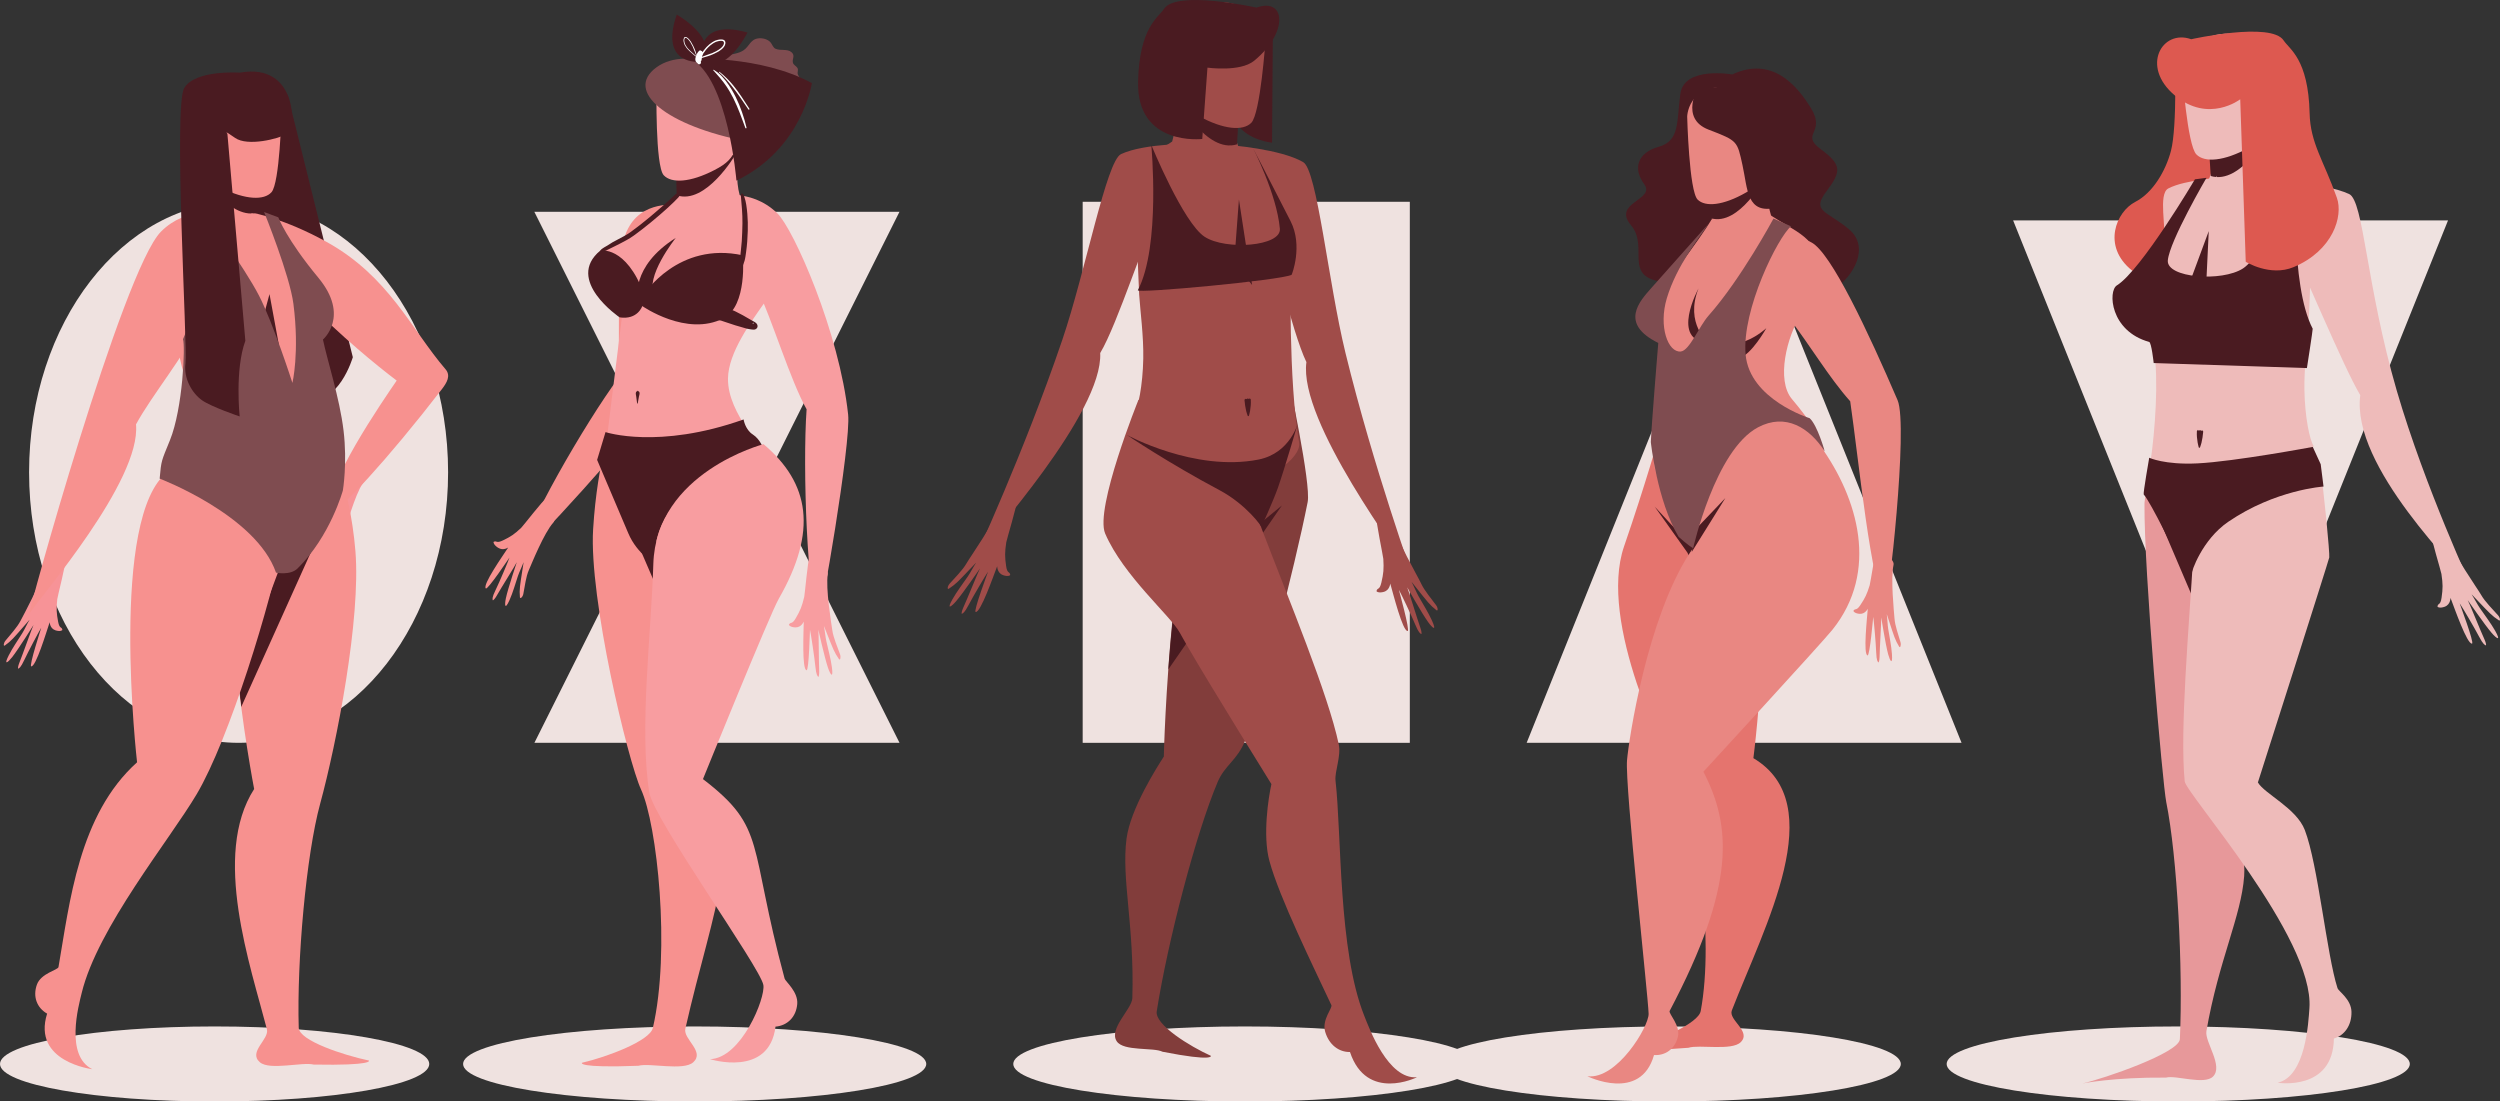 <?xml version="1.0" encoding="UTF-8"?> <svg xmlns="http://www.w3.org/2000/svg" width="4882" height="2151" viewBox="0 0 4882 2151" fill="none"><rect x="0" y="0" width="4882" height="2151" fill="#333333" stroke="none"/><g clip-path="url(#clip0_52_1513)"><path fill-rule="evenodd" clip-rule="evenodd" d="M465.922 394.046C691.874 394.046 875.042 630.561 875.042 922.317C875.042 1214.08 691.874 1450.59 465.922 1450.59C239.967 1450.59 56.798 1214.08 56.798 922.317C56.798 630.561 239.967 394.046 465.922 394.046Z" fill="#EFE2E0"></path><path fill-rule="evenodd" clip-rule="evenodd" d="M1400.04 737.908L1756.59 1450.59H1043.57L1400.04 737.908Z" fill="#EFE2E0"></path><path fill-rule="evenodd" clip-rule="evenodd" d="M1400.01 1126.29L1043.46 413.621H1756.48L1400.01 1126.29Z" fill="#EFE2E0"></path><path fill-rule="evenodd" clip-rule="evenodd" d="M3405.83 394.053L3830.53 1450.59H2981.24L3405.83 394.053Z" fill="#EFE2E0"></path><path fill-rule="evenodd" clip-rule="evenodd" d="M4355.92 1486.96L3931.23 430.42H4780.51L4355.92 1486.96Z" fill="#EFE2E0"></path><path fill-rule="evenodd" clip-rule="evenodd" d="M2114.26 394.045H2753.09V1450.59H2114.26V394.045Z" fill="#EFE2E0"></path><path fill-rule="evenodd" clip-rule="evenodd" d="M419.139 2004.44C650.623 2004.44 838.273 2037.25 838.273 2077.73C838.273 2118.19 650.623 2151 419.139 2151C187.654 2151 0.002 2118.19 0.002 2077.73C0.002 2037.25 187.654 2004.44 419.139 2004.44Z" fill="#EFE2E0"></path><path fill-rule="evenodd" clip-rule="evenodd" d="M1356.54 2004.44C1606.29 2004.44 1808.76 2037.25 1808.76 2077.73C1808.76 2118.19 1606.29 2151 1356.54 2151C1106.78 2151 904.312 2118.19 904.312 2077.73C904.312 2037.25 1106.78 2004.44 1356.54 2004.44Z" fill="#EFE2E0"></path><path fill-rule="evenodd" clip-rule="evenodd" d="M2430.92 2004.44C2680.68 2004.44 2883.14 2037.25 2883.14 2077.73C2883.14 2118.19 2680.68 2151 2430.92 2151C2181.16 2151 1978.7 2118.19 1978.7 2077.73C1978.7 2037.25 2181.16 2004.44 2430.92 2004.44Z" fill="#EFE2E0"></path><path fill-rule="evenodd" clip-rule="evenodd" d="M3259.67 2004.44C3509.43 2004.44 3711.89 2037.25 3711.89 2077.73C3711.89 2118.19 3509.43 2151 3259.67 2151C3009.91 2151 2807.45 2118.19 2807.45 2077.73C2807.45 2037.25 3009.91 2004.44 3259.67 2004.44Z" fill="#EFE2E0"></path><path fill-rule="evenodd" clip-rule="evenodd" d="M4253.63 2004.44C4503.39 2004.44 4705.85 2037.25 4705.85 2077.73C4705.85 2118.19 4503.39 2151 4253.63 2151C4003.87 2151 3801.41 2118.19 3801.41 2077.73C3801.41 2037.25 4003.87 2004.44 4253.63 2004.44Z" fill="#EFE2E0"></path><path fill-rule="evenodd" clip-rule="evenodd" d="M561.841 185.502L689.001 697.549C689.001 697.549 661.02 793.788 598.109 779.49C535.234 765.191 397.071 402.562 561.841 185.502Z" fill="#4A1B21"></path><path fill-rule="evenodd" clip-rule="evenodd" d="M690.028 900.212C686.747 900.489 652.498 959.856 649.366 963.763C637.514 978.636 631.706 983.963 617.549 993.858C605.079 1002.58 606.395 995.534 600.504 999.412C599.278 1000.24 601.213 1005.65 609.387 1009.63C620.344 1014.93 628.867 1005.54 628.506 1006.27C619.645 1024.54 586.611 1087.3 593.92 1092.97C597.765 1095.96 632.941 1024.55 632.725 1025.48C631.054 1033.12 618.021 1077.4 612.294 1093.56C606.773 1109.23 608.333 1111.78 608.824 1113.66C609.296 1115.53 613.074 1109.85 615.167 1104.76C621.874 1088.4 645.294 1038.4 647.218 1032.23C647.598 1030.96 635.309 1085.7 633.127 1106.14C631.678 1119.87 633.4 1130.43 640.381 1108.22C645.336 1092.4 648.125 1075.43 651.817 1058.62C653.455 1051.11 658.105 1038.09 659.756 1030.58C660.478 1027.3 657.605 1065.22 657.453 1078.58C657.361 1086.16 657.855 1092.45 659.216 1099.77C659.918 1103.62 664.359 1098.75 664.99 1092.38C666.544 1077.22 666.711 1058.23 671.208 1043.76C675.599 1029.58 692.92 966.76 708.729 943.242C716.059 932.353 690.028 900.212 690.028 900.212Z" fill="#F79397"></path><path fill-rule="evenodd" clip-rule="evenodd" d="M127.223 1096.33C129.375 1098.82 112.295 1165.19 111.803 1170.17C109.866 1189.08 110.29 1196.95 113.474 1213.92C116.286 1228.88 120.269 1222.92 121.769 1229.81C122.074 1231.26 116.897 1233.77 108.269 1230.9C96.738 1227.02 97.207 1214.36 96.958 1215.13C90.503 1234.39 70.183 1302.33 61.004 1301.27C56.151 1300.72 80.996 1225.1 80.496 1225.91C76.346 1232.53 54.674 1273.29 47.449 1288.84C40.434 1303.9 37.525 1304.64 35.868 1305.63C34.221 1306.63 35.493 1299.94 37.561 1294.84C44.223 1278.45 62.475 1226.35 65.423 1220.6C66.034 1219.43 36.512 1267.14 23.756 1283.27C15.187 1294.09 6.568 1300.44 17.122 1279.68C24.653 1264.91 34.535 1250.84 43.66 1236.25C47.748 1229.73 53.542 1217.18 57.609 1210.65C59.399 1207.81 34.902 1236.92 25.672 1246.56C20.42 1252.05 15.678 1256.19 9.58 1260.48C6.379 1262.74 6.615 1256.15 10.62 1251.16C20.12 1239.24 33.3 1225.55 40.203 1212.07C46.991 1198.86 78.575 1141.86 83.747 1114C86.125 1101.1 127.223 1096.33 127.223 1096.33Z" fill="#F79397"></path><path fill-rule="evenodd" clip-rule="evenodd" d="M493.858 415.688C493.858 415.688 554.562 426.428 637.554 472.271C759.791 539.792 803.146 643.29 870.103 721.146C880.634 733.398 872.917 747.008 863.039 759.814C756.884 897.371 657.138 1005.65 650.026 994.838C626.32 958.258 750.424 778.517 774.636 743.186C692.956 681.475 494.02 512.04 493.858 415.688Z" fill="#F7918F"></path><path fill-rule="evenodd" clip-rule="evenodd" d="M636.028 840.22C636.028 840.22 682.968 940.756 694.052 1075.98C704.892 1208.11 657.696 1450.41 625.16 1569.71C597.859 1669.8 579.499 1876.25 583.362 2007.08C584.098 2032.19 671.165 2060.62 720.393 2071.03C720.393 2071.03 730.981 2081.05 612.488 2078.9C590.566 2073.34 526.692 2090.84 507.491 2074.35C483.998 2054.18 526.303 2029.57 521.209 2009.87C489.337 1886.4 413.351 1669.7 496.301 1540.78C496.301 1540.78 400.962 1048.79 490.688 936.409C530.953 885.964 636.028 840.22 636.028 840.22Z" fill="#F7918F"></path><mask id="mask0_52_1513" style="mask-type:luminance" maskUnits="userSpaceOnUse" x="452" y="840" width="269" height="1242"><path d="M636.028 840.22C636.028 840.22 682.968 940.756 694.052 1075.98C704.892 1208.11 657.696 1450.41 625.16 1569.71C597.859 1669.8 579.499 1876.25 583.362 2007.08C584.098 2032.19 671.165 2060.62 720.393 2071.03C720.393 2071.03 730.981 2081.05 612.488 2078.9C590.566 2073.34 526.692 2090.84 507.491 2074.35C483.998 2054.18 526.303 2029.57 521.209 2009.87C489.337 1886.4 413.351 1669.7 496.301 1540.78C496.301 1540.78 400.962 1048.79 490.688 936.409C530.953 885.964 636.028 840.22 636.028 840.22Z" fill="white"></path></mask><g mask="url(#mask0_52_1513)"><path fill-rule="evenodd" clip-rule="evenodd" d="M464.42 1328.22L571.676 1040.29L641.852 1001.27L470.974 1380.73L464.42 1328.22Z" fill="#4A1B21"></path></g><path fill-rule="evenodd" clip-rule="evenodd" d="M430.72 418.352C430.72 418.352 365.75 400.935 314.473 452.205C239.69 526.985 51.191 1207.97 57.45 1198.3C78.367 1165.51 275.749 938.93 265.603 828.735C295.716 772.671 363.19 691.483 391.777 627.968C432.75 536.965 416.544 450.315 430.72 418.352Z" fill="#F7918F"></path><path fill-rule="evenodd" clip-rule="evenodd" d="M381.798 306.103C381.798 306.103 404.724 405.545 373.026 442.502C346.888 472.995 511.611 490.476 524.375 461.425C524.375 461.425 499.081 431.45 493.285 416.782C485.975 398.236 480.501 350.078 480.501 350.078C480.501 350.078 475.719 307.744 381.798 306.103Z" fill="#F7918F"></path><path fill-rule="evenodd" clip-rule="evenodd" d="M392.019 338.372C392.019 338.372 450.54 434.27 506.142 414.19L506.614 350.952L392.019 338.372Z" fill="#4A1B21"></path><path fill-rule="evenodd" clip-rule="evenodd" d="M614.592 635.541C615.086 647.395 691.896 832.471 647.076 918.261C647.362 924.37 541.224 1008.09 356.592 911.456C305.318 853.787 384.274 787.722 365.037 743.598C348.048 720.542 325.627 532.725 311.966 514.008C284.021 475.702 343.399 448.093 385.529 416.506C385.529 416.506 435.967 474.956 486.733 450.87C499.905 444.619 485.684 411.917 493.285 416.804C502.52 422.728 576.035 496.585 598.187 522.908C646.626 580.407 614.259 627.195 614.592 635.541Z" fill="#F7918F"></path><path fill-rule="evenodd" clip-rule="evenodd" d="M472.984 783.041C472.984 783.041 578.874 915.206 553.805 1048.57C529.31 1178.85 447.204 1444.1 384.282 1550.56C331.49 1639.88 190.417 1811.84 159.549 1939.04C153.614 1963.46 126.59 2061.57 180.299 2087.94C180.299 2087.94 62.392 2073.68 92.005 1979.43C72.343 1968.27 63.557 1946.54 72.085 1922.71C80.032 1900.5 113.205 1894.28 114.218 1888.48C136.05 1762.85 153.561 1591.04 267.662 1488.62C267.662 1488.62 212.144 1005.48 328.4 920.789C391.135 838.743 472.984 783.041 472.984 783.041Z" fill="#F7918F"></path><path fill-rule="evenodd" clip-rule="evenodd" d="M509.981 634.724L526.276 574.306L544.861 674.849L509.981 634.724Z" fill="#4A1B21"></path><path fill-rule="evenodd" clip-rule="evenodd" d="M359.652 418.416C359.652 418.416 396.285 579.121 357.292 662.39C362.053 674.451 357.2 797.283 331.851 859.697C314.973 901.363 315.029 898.117 311.78 934.64C311.78 934.64 500.132 1006.15 539.037 1118.28C539.037 1118.28 566.699 1124.21 581.067 1110.08C645.113 1047.07 669.561 957.725 669.561 957.725C669.561 957.725 678.563 904.588 670.865 840.625C663.24 777.16 638.895 703.026 630.665 663.064C630.665 663.064 684.054 617.577 621.693 542.363C559.338 467.157 543.431 424.404 543.431 424.404L515.728 414.062C515.728 414.062 565.853 537.498 572.987 593.419C585.173 688.585 571.032 747.775 571.032 747.775C571.032 747.775 533.632 631.236 505.698 577.118C477.115 521.729 399.464 415.461 399.464 415.461L359.652 418.416Z" fill="#7F4C50"></path><path fill-rule="evenodd" clip-rule="evenodd" d="M432.903 367.346C407.703 354.952 399.147 345.604 389.54 324.586C345.18 227.438 376.738 177 409.673 165.586C533.807 122.549 549.655 222.324 549.655 222.324C549.655 222.324 546.318 357.494 530.149 375.401C515.672 391.44 479.904 390.459 432.903 367.346Z" fill="#F7918F"></path><path fill-rule="evenodd" clip-rule="evenodd" d="M468.579 141.847C468.579 141.847 381.045 135.703 359.707 172.02C338.36 208.345 366.466 678.038 362.233 709.049C357.986 740.054 376.174 768.849 394.661 781.763C413.152 794.676 468.028 813.243 468.028 813.243C468.028 813.243 458.369 722.183 479.113 665.508L444.053 261.106C444.053 261.106 434.781 252.071 459.035 269.26C483.277 286.457 544.075 271.263 561.233 261.198C578.394 251.141 581.337 121.703 468.579 141.847Z" fill="#4A1B21"></path><path fill-rule="evenodd" clip-rule="evenodd" d="M2485.8 40.92L2484.06 278.65C2484.06 278.65 2301.81 262.306 2485.8 40.92Z" fill="#4A1B21"></path><path fill-rule="evenodd" clip-rule="evenodd" d="M1984.72 981.861C1986.87 984.589 1965.76 1053.84 1965.01 1059.07C1962.09 1078.95 1962.17 1087.26 1964.74 1105.32C1967.01 1121.24 1971.49 1115.13 1972.75 1122.47C1973 1124.01 1967.42 1126.42 1958.46 1123C1946.46 1118.37 1947.56 1105.02 1947.25 1105.83C1939.54 1125.85 1914.94 1196.6 1905.3 1195.05C1900.21 1194.25 1929.94 1115.6 1929.38 1116.43C1924.69 1123.24 1899.93 1165.23 1891.57 1181.31C1883.46 1196.88 1880.36 1197.52 1878.57 1198.48C1876.78 1199.47 1878.44 1192.46 1880.85 1187.18C1888.65 1170.2 1910.34 1116.07 1913.71 1110.13C1914.42 1108.91 1881.05 1157.89 1866.83 1174.32C1857.28 1185.35 1847.9 1191.64 1860 1170.22C1868.64 1154.99 1879.72 1140.59 1890.02 1125.63C1894.65 1118.93 1901.34 1105.96 1905.94 1099.27C1907.96 1096.35 1880.76 1125.92 1870.56 1135.68C1864.77 1141.22 1859.56 1145.37 1852.93 1149.61C1849.44 1151.84 1850.01 1144.91 1854.46 1139.82C1865.05 1127.69 1879.59 1113.86 1887.51 1099.95C1895.29 1086.33 1943.55 1019.09 1950.29 989.93C1953.4 976.42 1984.72 981.861 1984.72 981.861Z" fill="#A04C49"></path><path fill-rule="evenodd" clip-rule="evenodd" d="M2688.54 1012.92C2686.15 1015.44 2701.07 1086.27 2701.36 1091.56C2702.52 1111.6 2701.71 1119.89 2697.55 1137.64C2693.89 1153.3 2689.97 1146.82 2688.06 1154.03C2687.68 1155.54 2693.02 1158.43 2702.26 1155.81C2714.61 1152.25 2714.7 1138.87 2714.93 1139.69C2720.84 1160.31 2739.13 1232.95 2748.86 1232.26C2754 1231.91 2731.31 1150.95 2731.8 1151.83C2735.88 1159.02 2756.84 1203.03 2763.74 1219.78C2770.44 1236 2773.48 1236.91 2775.18 1238.04C2776.87 1239.17 2775.84 1232.04 2773.9 1226.57C2767.63 1208.97 2750.79 1153.14 2747.96 1146.93C2747.36 1145.66 2776.29 1197.38 2789 1215C2797.54 1226.82 2806.34 1233.92 2796.17 1211.51C2788.91 1195.58 2779.14 1180.27 2770.19 1164.45C2766.18 1157.38 2760.65 1143.87 2756.66 1136.8C2754.91 1133.71 2779.4 1165.57 2788.69 1176.18C2793.98 1182.21 2798.79 1186.8 2805.02 1191.61C2808.3 1194.14 2808.36 1187.19 2804.36 1181.73C2794.89 1168.71 2781.62 1153.65 2774.97 1139.1C2768.42 1124.84 2726.27 1053.62 2722.12 1023.98C2720.21 1010.25 2688.54 1012.92 2688.54 1012.92Z" fill="#A04C49"></path><path fill-rule="evenodd" clip-rule="evenodd" d="M2515.9 738.867C2515.9 738.867 2560.61 944.861 2553.61 980.455C2528.39 1108.68 2457.79 1380.46 2431.9 1445.39C2416.26 1484.61 2391.87 1494.15 2378.01 1526.73C2335.5 1626.66 2280.42 1838.4 2258.86 1974.9C2254.71 2001.11 2324.16 2043.62 2364.52 2061.78C2364.52 2061.78 2371.71 2073.75 2270.23 2053.86C2252.44 2044.82 2194.19 2053.48 2180.81 2033.49C2164.45 2009.04 2210.62 1970.37 2211.25 1949.04C2215.49 1807.93 2189.63 1716.39 2199.88 1637.79C2207.53 1578.99 2260.16 1496.92 2272.71 1477.48C2272.71 1477.48 2284.35 952.114 2382.89 848.729C2427.11 802.326 2515.9 738.867 2515.9 738.867Z" fill="#823D3B"></path><mask id="mask1_52_1513" style="mask-type:luminance" maskUnits="userSpaceOnUse" x="2177" y="738" width="378" height="1328"><path d="M2515.9 738.867C2515.9 738.867 2560.61 944.861 2553.61 980.455C2528.39 1108.68 2457.79 1380.46 2431.9 1445.39C2416.26 1484.61 2391.87 1494.15 2378.01 1526.73C2335.5 1626.66 2280.42 1838.4 2258.86 1974.9C2254.71 2001.11 2324.16 2043.62 2364.52 2061.78C2364.52 2061.78 2371.71 2073.75 2270.23 2053.86C2252.44 2044.82 2194.19 2053.48 2180.81 2033.49C2164.45 2009.04 2210.62 1970.37 2211.25 1949.04C2215.49 1807.93 2189.63 1716.39 2199.88 1637.79C2207.53 1578.99 2260.16 1496.92 2272.71 1477.48C2272.71 1477.48 2284.35 952.114 2382.89 848.729C2427.11 802.326 2515.9 738.867 2515.9 738.867Z" fill="white"></path></mask><g mask="url(#mask1_52_1513)"><path fill-rule="evenodd" clip-rule="evenodd" d="M2269.66 1198.34L2451.48 1029.64L2503.33 987.074L2281.4 1307.41L2269.66 1198.34Z" fill="#4A1B21"></path></g><path fill-rule="evenodd" clip-rule="evenodd" d="M2336.59 280.54C2336.59 280.54 2235.88 278.978 2189.11 300.947C2160.5 314.386 2119.65 530.921 2074.26 664.301C1998.78 886.142 1902.17 1092.08 1906.35 1086.23C1929.94 1052.59 2154.07 806.183 2148.49 689.417C2182.88 631.656 2235.85 462.008 2268.99 396.319C2316.47 302.197 2320.13 313.605 2336.59 280.54Z" fill="#A04C49"></path><path fill-rule="evenodd" clip-rule="evenodd" d="M2399.84 283.324C2399.84 283.324 2500.28 290.633 2544.94 316.645C2572.25 332.548 2593.86 551.839 2627.32 688.692C2682.96 916.322 2761.04 1129.96 2757.4 1123.77C2736.86 1088.19 2535.32 822.996 2551.16 707.174C2522.01 646.614 2484.19 472.96 2456.97 404.608C2417.96 306.672 2413.31 317.717 2399.84 283.324Z" fill="#A04C49"></path><path fill-rule="evenodd" clip-rule="evenodd" d="M2290.18 159.803C2290.18 159.803 2309.75 265.816 2274.58 303.334C2245.58 334.296 2418.59 360.413 2433.41 330.346C2433.41 330.346 2422.2 297.701 2416.76 281.954C2409.92 262.037 2392.29 210.81 2392.29 210.81C2392.29 210.81 2389.22 165.919 2290.18 159.803Z" fill="#A04C49"></path><path fill-rule="evenodd" clip-rule="evenodd" d="M2299.46 194.338C2299.46 194.338 2355.97 300.499 2415.57 281.896L2419.81 212.948L2299.46 194.338Z" fill="#4A1B21"></path><path fill-rule="evenodd" clip-rule="evenodd" d="M2520.5 518.291C2520.47 527.567 2515.79 744.507 2537.04 865.016C2541.63 891.092 2475.25 958.733 2367.59 927.232C2323.04 914.19 2269.97 842.081 2214.26 809.72C2222.42 798.007 2231.62 752.278 2232.58 700.44C2233.41 656.813 2226.82 608.549 2224.59 575.726C2222.55 545.538 2220.35 396.347 2206.8 375.954C2179.1 334.231 2243.04 307.857 2288.98 276.483C2288.98 276.483 2339.48 340.51 2394.18 317.454C2408.37 311.473 2403.27 280.824 2403.19 281.363C2401.52 292.828 2486.28 369.859 2508.44 398.669C2556.88 461.602 2520.53 509.469 2520.5 518.291Z" fill="#A04C49"></path><path fill-rule="evenodd" clip-rule="evenodd" d="M2223.15 780.945C2223.15 780.945 2359.26 757.015 2418.22 887.334C2432.88 919.731 2441.66 974.573 2464.24 1033.66C2517.61 1173.34 2593.53 1355.24 2614.32 1453.49C2619.28 1476.98 2605.95 1506.58 2608.03 1524.78C2620.06 1630.86 2613.15 1855.66 2664.09 1983.59C2673.86 2008.15 2710.7 2108.5 2767.1 2103.64C2767.1 2103.64 2668.83 2152.66 2636.23 2054.35C2614.69 2054.8 2595.27 2040.29 2587.82 2014.89C2580.88 1991.22 2602.53 1968.44 2599.92 1962.81C2564.74 1887.49 2498.41 1753.16 2478.89 1681.22C2465.37 1631.42 2477.16 1556.44 2482.82 1531.21C2482.82 1531.21 2366.61 1344.28 2318.44 1261.34C2312.36 1250.87 2307.36 1242.05 2303.82 1235.47C2286.29 1202.94 2193.73 1124.42 2158.2 1041.99C2137.26 993.424 2223.15 780.945 2223.15 780.945Z" fill="#A04C49"></path><path fill-rule="evenodd" clip-rule="evenodd" d="M2410.14 512.552L2419.39 389.514L2445.09 556.526L2410.14 512.552Z" fill="#4A1B21"></path><path fill-rule="evenodd" clip-rule="evenodd" d="M2248.23 282.955C2248.23 282.955 2267 480.738 2221.97 566.783C2218.49 573.503 2501.18 547.357 2522.26 536.659C2522.69 536.453 2544.88 480.262 2520.24 431.897C2473.39 339.963 2446.36 288.388 2446.36 288.388C2446.36 288.388 2493.06 377.787 2499.32 446.622C2502.48 481.121 2393.66 489.254 2352.41 462.369C2310.53 435.087 2248.23 282.955 2248.23 282.955Z" fill="#4A1B21"></path><path fill-rule="evenodd" clip-rule="evenodd" d="M2341.26 226.812C2315.24 212.557 2306.65 202.3 2297.49 179.67C2255.21 75.092 2290.86 23.333 2326.15 12.82C2459.14 -26.822 2471.22 79.205 2471.22 79.205C2471.22 79.205 2461.4 221.691 2443.51 239.839C2427.48 256.091 2389.78 253.392 2341.26 226.812Z" fill="#A04C49"></path><path fill-rule="evenodd" clip-rule="evenodd" d="M2453.69 14.852C2453.69 14.852 2297.33 -20.052 2273.12 17.288C2262.09 34.293 2224.92 53.066 2222.44 159.434C2219.47 286.535 2347.77 271.37 2347.77 271.37L2357.94 132.101C2357.94 132.101 2421.83 141.044 2449.11 118.634C2517.29 62.62 2510.22 -5.555 2453.69 14.852Z" fill="#4A1B21"></path><path fill-rule="evenodd" clip-rule="evenodd" d="M2200.03 849.127C2200.03 849.127 2282.82 904.9 2381.14 957.036C2433.46 984.787 2465.52 1029.45 2462.99 1029.64C2462.99 1029.64 2486.36 978.558 2495.67 952.099C2507.68 917.955 2535.04 824.799 2535.04 824.799C2535.04 824.799 2520.2 885.075 2457.45 897.456C2332.89 922.025 2200.03 849.127 2200.03 849.127Z" fill="#4A1B21"></path><path fill-rule="evenodd" clip-rule="evenodd" d="M2440.36 777.501C2440.59 777.821 2441.18 778.453 2442.3 779.554C2442.76 780.03 2442.57 780.875 2442.61 781.55C2443.04 788.575 2442.22 795.457 2441.13 802.369C2440.67 805.458 2439.78 808.143 2439.12 811.219C2439.16 812 2438.58 812.682 2437.76 812.718C2436.98 812.76 2436.33 812.149 2436.29 811.368C2435.29 808.349 2434.23 805.7 2433.54 802.617C2432.03 795.926 2430.91 789.285 2430.36 782.402C2430.33 781.77 2430.01 781.01 2430.4 780.491C2431.41 779.135 2431.83 778.424 2432.03 778.098C2432.65 776.99 2430.01 780.669 2435.56 778.787C2435.51 778.403 2435.78 778.076 2436.17 778.048C2436.56 778.012 2436.87 778.289 2436.91 778.666C2442.84 779.603 2439.39 776.279 2440.36 777.501Z" fill="#4A1B21"></path><path fill-rule="evenodd" clip-rule="evenodd" d="M4246.85 102.696C4246.85 102.696 4252.26 246.346 4239.36 294.952C4229.31 332.925 4204.66 376.381 4169.57 394.351C4132.87 413.167 4103.93 480.482 4163.3 528.101C4207.85 563.843 4399.39 513.973 4427.68 486.094C4473.15 441.274 4342.2 217.416 4246.85 102.696Z" fill="#DD5950"></path><path fill-rule="evenodd" clip-rule="evenodd" d="M4747.92 1043.64C4745.78 1046.36 4766.88 1115.61 4767.64 1120.85C4770.57 1140.72 4770.49 1149.04 4767.91 1167.09C4765.65 1183 4761.16 1176.9 4759.9 1184.25C4759.65 1185.78 4765.23 1188.19 4774.2 1184.77C4786.19 1180.13 4785.1 1166.79 4785.4 1167.6C4793.11 1187.62 4817.72 1258.37 4827.35 1256.82C4832.45 1256.02 4802.7 1177.37 4803.27 1178.2C4807.97 1185.01 4832.72 1227 4841.07 1243.08C4849.18 1258.64 4852.29 1259.28 4854.09 1260.26C4855.87 1261.24 4854.21 1254.23 4851.8 1248.95C4844 1231.97 4822.31 1177.83 4818.94 1171.9C4818.23 1170.69 4851.61 1219.66 4865.82 1236.09C4875.36 1247.12 4884.76 1253.41 4872.65 1231.99C4864.01 1216.76 4852.94 1202.37 4842.63 1187.4C4838 1180.71 4831.31 1167.73 4826.71 1161.04C4824.69 1158.12 4851.89 1187.7 4862.1 1197.44C4867.89 1202.99 4873.09 1207.14 4879.72 1211.38C4883.2 1213.62 4882.64 1206.69 4878.18 1201.59C4867.6 1189.46 4853.06 1175.63 4845.15 1161.72C4837.37 1148.11 4789.11 1080.86 4782.36 1051.7C4779.25 1038.2 4747.92 1043.64 4747.92 1043.64Z" fill="#EEBBBA"></path><path fill-rule="evenodd" clip-rule="evenodd" d="M4253.63 766.832C4253.63 766.832 4188.05 947.852 4187.74 984.12C4186.66 1114.79 4223.22 1531.62 4230.25 1566.32C4251.81 1672.73 4263.17 1891.24 4256.85 2029.28C4255.64 2055.78 4109.65 2106.19 4066.47 2115.86C4066.47 2115.86 4126.42 2103.44 4229.82 2104.33C4249.06 2099.06 4304.39 2119.24 4321.52 2102.34C4342.46 2081.67 4305.01 2034.53 4308.68 2013.51C4332.9 1874.43 4376.64 1789.94 4382.41 1710.89C4386.74 1651.76 4351.69 1560.78 4343.31 1539.22C4343.31 1539.22 4437.56 1022.24 4361.82 901.178C4327.84 846.833 4253.63 766.832 4253.63 766.832Z" fill="#E7989A"></path><mask id="mask2_52_1513" style="mask-type:luminance" maskUnits="userSpaceOnUse" x="4066" y="766" width="326" height="1350"><path d="M4253.63 766.832C4253.63 766.832 4188.05 947.852 4187.74 984.12C4186.66 1114.79 4223.22 1531.62 4230.25 1566.32C4251.81 1672.73 4263.17 1891.24 4256.85 2029.28C4255.64 2055.78 4109.65 2106.19 4066.47 2115.86C4066.47 2115.86 4126.42 2103.44 4229.82 2104.33C4249.06 2099.06 4304.39 2119.24 4321.52 2102.34C4342.46 2081.67 4305.01 2034.53 4308.68 2013.51C4332.9 1874.43 4376.64 1789.94 4382.41 1710.89C4386.74 1651.76 4351.69 1560.78 4343.31 1539.22C4343.31 1539.22 4437.56 1022.24 4361.82 901.178C4327.84 846.833 4253.63 766.832 4253.63 766.832Z" fill="white"></path></mask><g mask="url(#mask2_52_1513)"><path fill-rule="evenodd" clip-rule="evenodd" d="M4402.43 1266.39L4258.25 1064.61L4216.02 1012.5L4369.01 1370.89L4402.43 1266.39Z" fill="#4A1B21"></path></g><path fill-rule="evenodd" clip-rule="evenodd" d="M4396.07 342.308C4396.07 342.308 4540.65 356.933 4587.43 378.909C4616.04 392.334 4620.58 557.322 4680.33 762.592C4736.19 954.494 4830.48 1153.85 4826.31 1148C4802.7 1114.37 4590.57 910.526 4609.15 771.762C4574.76 714 4496.8 523.782 4463.65 458.087C4416.18 363.972 4412.52 375.379 4396.07 342.308Z" fill="#EEBBBA"></path><path fill-rule="evenodd" clip-rule="evenodd" d="M4442.47 221.578C4442.47 221.578 4422.91 327.59 4458.08 365.108C4487.08 396.07 4314.07 422.181 4299.24 392.121C4299.24 392.121 4310.46 359.476 4315.89 343.728C4322.73 323.804 4340.36 272.578 4340.36 272.578C4340.36 272.578 4343.43 227.687 4442.47 221.578Z" fill="#EEBBBA"></path><path fill-rule="evenodd" clip-rule="evenodd" d="M4433.18 256.113C4433.18 256.113 4376.68 362.267 4317.08 343.671L4312.84 274.715L4433.18 256.113Z" fill="#4A1B21"></path><path fill-rule="evenodd" clip-rule="evenodd" d="M4180.5 575.3C4180.52 580.329 4202.65 627.422 4209.05 707.125C4214.49 774.752 4205.36 871.467 4195.61 926.792C4191.01 952.86 4257.41 1020.5 4365.05 989C4409.6 975.966 4462.68 903.856 4518.39 871.488C4510.23 859.775 4501.03 814.053 4500.06 762.216C4499.24 718.589 4505.83 670.317 4508.06 637.494C4510.1 607.313 4512.3 458.115 4525.84 437.729C4553.55 395.999 4489.61 369.633 4443.67 338.259C4443.67 338.259 4393.17 402.286 4338.48 379.229C4324.29 373.249 4329.38 342.599 4329.46 343.139C4330.56 350.64 4270.14 349.738 4234.37 367.935C4213.42 378.597 4231.87 450.486 4224.21 460.445C4175.78 523.377 4180.47 566.478 4180.5 575.3Z" fill="#EEBBBA"></path><path fill-rule="evenodd" clip-rule="evenodd" d="M4437.31 766.825C4437.31 766.825 4300.31 784.853 4283.22 926.856C4278.97 962.158 4287.07 1017.1 4283.28 1080.24C4274.35 1229.49 4256.58 1425.78 4266.27 1525.74C4268.59 1549.64 4519.96 1831.65 4509.82 1968.96C4507.87 1995.32 4502.89 2102.09 4447.63 2114.38C4447.63 2114.38 4556.09 2131.65 4557.64 2028.08C4578.32 2022.06 4592.49 2002.39 4591.97 1975.93C4591.48 1951.27 4566.7 1935.78 4564.78 1929.88C4543.72 1865.34 4526.7 1687.7 4500.77 1620.72C4484.24 1578.02 4422.19 1550.34 4409.21 1527.95C4409.21 1527.95 4547.16 1095.97 4548.57 1088.63C4549.85 1081.93 4538.36 959.551 4530.58 910.839C4526.93 887.867 4437.31 766.825 4437.31 766.825Z" fill="#EEBBBA"></path><path fill-rule="evenodd" clip-rule="evenodd" d="M4306.23 598.342L4313.26 451.288L4247.88 628.061L4306.23 598.342Z" fill="#4A1B21"></path><path fill-rule="evenodd" clip-rule="evenodd" d="M4484.43 344.729C4484.43 344.729 4471.25 555.873 4516.24 641.933C4516.75 642.913 4504.94 718.787 4504.94 718.787L4205.74 708.957C4205.74 708.957 4201.44 668.981 4196.9 667.724C4120.46 646.493 4116.22 568.253 4133.84 557.293C4181.62 527.489 4286.29 350.156 4286.29 350.156L4308.82 347.201C4308.82 347.201 4236.81 470.374 4233.33 508.396C4230.16 542.896 4338.99 551.029 4380.24 524.137C4422.12 496.861 4484.43 344.729 4484.43 344.729Z" fill="#4A1B21"></path><path fill-rule="evenodd" clip-rule="evenodd" d="M4391.4 288.58C4417.41 274.324 4426 264.075 4435.15 241.445C4477.44 136.86 4441.8 85.108 4406.5 74.595C4273.51 34.954 4261.42 140.98 4261.42 140.98C4261.42 140.98 4271.24 283.466 4289.14 301.614C4305.17 317.859 4342.87 315.167 4391.4 288.58Z" fill="#EEBBBA"></path><path fill-rule="evenodd" clip-rule="evenodd" d="M4278.96 76.62C4278.96 76.62 4435.32 41.723 4459.53 79.056C4470.56 96.068 4507.73 114.834 4510.22 221.202C4511.57 279.553 4537.56 313.235 4563.46 386.226C4576.28 422.302 4555.43 489.766 4478.66 521.737C4433.15 540.702 4385.48 511.224 4385.48 511.224L4374.71 193.876C4374.71 193.876 4312.95 241.637 4246.9 186.29C4179.26 129.616 4222.44 56.22 4278.96 76.62Z" fill="#DD5950"></path><path fill-rule="evenodd" clip-rule="evenodd" d="M4516.37 872.738L4531.88 906.541L4537.38 950.139C4537.38 950.139 4443.44 956.099 4351.51 1018.81C4299.19 1054.52 4278.85 1118.7 4280.42 1118.83L4251.94 1088.63C4251.94 1088.63 4200.83 981.84 4186.22 965.553C4184.74 963.926 4196.99 893.883 4196.99 893.883C4196.99 893.883 4226.98 908.018 4290.86 904.907C4363.41 901.37 4516.37 872.738 4516.37 872.738Z" fill="#4A1B21"></path><path fill-rule="evenodd" clip-rule="evenodd" d="M4292.28 839.275C4293.26 838.047 4289.81 841.378 4295.74 840.44C4295.77 840.064 4296.09 839.78 4296.47 839.815C4296.86 839.851 4297.13 840.177 4297.1 840.554C4302.63 842.443 4300 838.757 4300.62 839.872C4300.81 840.199 4301.24 840.909 4302.25 842.266C4302.63 842.784 4302.33 843.537 4302.28 844.177C4301.74 851.052 4300.62 857.693 4299.11 864.392C4298.42 867.467 4297.37 870.117 4296.36 873.135C4296.32 873.924 4295.66 874.535 4294.88 874.492C4294.07 874.449 4293.49 873.775 4293.53 872.986C4292.87 869.918 4291.98 867.233 4291.52 864.143C4290.43 857.232 4289.61 850.349 4290.04 843.324C4290.08 842.649 4289.88 841.804 4290.35 841.328C4291.47 840.227 4292.06 839.595 4292.28 839.275Z" fill="#4A1B21"></path><path fill-rule="evenodd" clip-rule="evenodd" d="M1580.68 1089.28C1577.76 1090.95 1571.71 1160.59 1570.5 1165.56C1565.97 1184.41 1562.9 1191.83 1554.08 1207.08C1546.31 1220.53 1544.49 1213.45 1540.72 1219.57C1539.94 1220.86 1544.07 1225.02 1553.33 1225.18C1565.75 1225.36 1569.58 1213.01 1569.57 1213.84C1569.26 1234.56 1565.8 1306.8 1574.99 1308.88C1579.84 1310.01 1581.55 1228.82 1581.75 1229.78C1583.5 1237.55 1590.56 1284.1 1592.24 1301.51C1593.89 1318.38 1596.44 1320.07 1597.71 1321.6C1598.95 1323.11 1599.99 1316.24 1599.73 1310.64C1598.87 1292.61 1598.94 1236.3 1598.06 1229.77C1597.87 1228.43 1610.12 1284.32 1616.93 1304.16C1621.51 1317.48 1627.66 1326.5 1624.53 1302.95C1622.28 1286.2 1617.54 1269.31 1613.7 1252.19C1611.97 1244.53 1610.65 1230.49 1608.94 1222.84C1608.18 1219.49 1621.9 1255.79 1627.52 1268.2C1630.71 1275.25 1633.87 1280.84 1638.29 1287.03C1640.6 1290.29 1642.6 1283.87 1640.44 1277.71C1635.33 1263.03 1627.3 1245.4 1625.22 1230.09C1623.16 1215.08 1612.06 1149.55 1616.53 1120.99C1618.6 1107.77 1580.68 1089.28 1580.68 1089.28Z" fill="#F89DA0"></path><path fill-rule="evenodd" clip-rule="evenodd" d="M1065.49 974.73C1062.08 974.467 1021.33 1027.42 1017.74 1030.76C1004.16 1043.49 997.698 1047.8 982.213 1055.26C968.562 1061.84 970.573 1055.11 964.149 1057.98C962.813 1058.59 964.305 1064.23 972.349 1069.48C983.137 1076.47 992.78 1068.6 992.34 1069.26C981.531 1085.83 941.721 1142.3 948.707 1149.06C952.395 1152.63 995.211 1087.98 994.905 1088.86C992.482 1096.11 974.964 1137.61 967.581 1152.61C960.439 1167.15 961.811 1169.93 962.145 1171.84C962.457 1173.76 966.87 1168.78 969.493 1164.11C977.914 1149.07 1006.65 1103.61 1009.2 1097.85C1009.71 1096.66 991.991 1148.58 987.855 1168.36C985.091 1181.65 985.887 1192.33 995.139 1171.58C1001.69 1156.8 1006.13 1140.53 1011.49 1124.58C1013.87 1117.44 1019.86 1105.38 1022.26 1098.24C1023.3 1095.13 1016.84 1132.02 1015.45 1145.14C1014.65 1152.61 1014.58 1158.87 1015.29 1166.3C1015.66 1170.21 1020.69 1166.13 1021.93 1159.96C1024.93 1145.27 1026.86 1126.59 1032.82 1113.07C1038.67 1099.82 1062.31 1040.74 1080.75 1020.13C1089.31 1010.59 1065.49 974.73 1065.49 974.73Z" fill="#F7918F"></path><path fill-rule="evenodd" clip-rule="evenodd" d="M1197.59 818.464C1197.59 818.464 1166.83 895.205 1158.26 1033.34C1149.87 1168.31 1226.17 1486.17 1251.83 1541.7C1283.12 1609.38 1309.89 1856.43 1274.9 2007.41C1269.12 2032.38 1186.43 2063.8 1136.43 2075.4C1136.43 2075.4 1125.85 2085.84 1246.64 2081.24C1268.89 2075.13 1334.38 2091.68 1353.63 2074.49C1377.18 2053.45 1333.78 2029.24 1338.33 2009C1392.66 1767.98 1465.33 1623.42 1354.26 1530.1C1354.26 1530.1 1441.53 1026.41 1347.76 913.623C1305.67 862.993 1197.59 818.464 1197.59 818.464Z" fill="#F7918F"></path><mask id="mask3_52_1513" style="mask-type:luminance" maskUnits="userSpaceOnUse" x="1136" y="818" width="277" height="1265"><path d="M1197.59 818.464C1197.59 818.464 1166.83 895.205 1158.26 1033.34C1149.87 1168.31 1226.17 1486.17 1251.83 1541.7C1283.12 1609.38 1309.89 1856.43 1274.9 2007.41C1269.12 2032.38 1186.43 2063.8 1136.43 2075.4C1136.43 2075.4 1125.85 2085.84 1246.64 2081.24C1268.89 2075.13 1334.38 2091.68 1353.63 2074.49C1377.18 2053.45 1333.78 2029.24 1338.33 2009C1392.66 1767.98 1465.33 1623.42 1354.26 1530.1C1354.26 1530.1 1441.53 1026.41 1347.76 913.623C1305.67 862.993 1197.59 818.464 1197.59 818.464Z" fill="white"></path></mask><g mask="url(#mask3_52_1513)"><path fill-rule="evenodd" clip-rule="evenodd" d="M1382.46 1312.68L1267.26 1021.21L1203.16 963.678L1376.84 1366.36L1382.46 1312.68Z" fill="#4A1B21"></path></g><path fill-rule="evenodd" clip-rule="evenodd" d="M1319.67 399.266C1319.67 399.266 1339.93 653.312 1274.17 790.208C1250.59 839.29 1022.19 1085.39 1021.73 1078.72C1019.27 1039.91 1143.84 823.812 1208.28 737.312C1209.18 674.039 1206.72 567.089 1212.72 498.424C1221.33 400.033 1292.17 399.465 1319.67 399.266Z" fill="#F7918F"></path><path fill-rule="evenodd" clip-rule="evenodd" d="M1446.08 268.607C1446.08 268.607 1424.7 370.486 1457.78 407.535C1485.05 438.106 1317.41 459.259 1303.8 429.888C1303.8 429.888 1320.2 393.286 1325.81 378.207C1332.89 359.142 1346.31 315.445 1346.31 315.445C1346.31 315.445 1350.32 272.18 1446.08 268.607Z" fill="#F89DA0"></path><path fill-rule="evenodd" clip-rule="evenodd" d="M1436.3 301.721C1436.3 301.721 1378.56 400.701 1321.45 381.345L1319.68 316.864L1436.3 301.721Z" fill="#4A1B21"></path><path fill-rule="evenodd" clip-rule="evenodd" d="M1215.32 609.274C1215.05 621.37 1191.2 799.868 1183.18 876.226C1183.01 882.462 1297.68 987.743 1484.01 885.459C1498.24 877.646 1420.64 810.445 1421.61 739.109C1422.29 688.621 1466.04 629.112 1496.7 585.706C1513.56 561.84 1507.94 498.581 1521.49 479.218C1549.22 439.583 1488.1 412.627 1444.5 381.268C1444.5 381.268 1405.06 420.455 1352.81 396.915C1339.24 390.814 1318.58 385.714 1322.86 382.468C1331.75 375.692 1226.57 474.928 1172.46 491.492C1151.78 497.821 1144.02 568.708 1215.32 609.274Z" fill="#F89DA0"></path><path fill-rule="evenodd" clip-rule="evenodd" d="M1469.23 632.067C1470.69 632.302 1471.78 632.174 1471.78 631.272C1471.78 629.226 1470.51 630.377 1469.23 632.067ZM1407.6 607.796C1407.37 604.614 1409.62 602.696 1415.42 605.168C1415.2 605.26 1414.97 605.552 1414.78 606.099L1414.97 606.141L1415.42 606.134L1416.5 606.163C1416.39 605.886 1416.24 605.651 1416.13 605.474L1415.68 605.275L1415.42 605.168C1415.64 605.055 1415.87 605.182 1416.13 605.474L1416.35 605.58C1416.57 605.694 1416.8 605.807 1417.03 605.928L1417.67 606.248C1418.42 606.326 1419.13 606.447 1419.84 606.61C1420.58 606.781 1421.56 606.987 1422.64 607.306C1422.38 606.908 1422.27 606.624 1422.08 606.489L1422.05 606.447C1422 606.425 1421.97 606.39 1421.93 606.354C1419.72 605.665 1421.41 603.89 1425.78 604.508C1427.7 604.77 1430.01 605.552 1432.37 606.454C1434.92 607.427 1437.13 608.72 1438.33 609.274C1442.48 611.284 1446.59 613.415 1450.71 615.688C1456.7 619.019 1462.62 622.599 1468.53 625.966C1469.5 626.569 1474.48 628.85 1476.68 631.023C1479.08 633.381 1479.64 636.116 1479.23 638.36C1478.93 639.952 1477.1 643.631 1471.93 643.73C1468.37 643.801 1459.16 642.033 1458.2 641.77C1450.75 639.724 1443.26 637.579 1435.85 635.285C1428.44 632.998 1421.07 630.554 1413.78 627.99C1413.43 627.877 1411 627.053 1408 626.044L1405.54 625.611C1403.93 625.326 1398.39 624.467 1395.48 623.082C1392.21 621.541 1390.83 618.955 1390.53 616.838C1390.23 614.885 1390.86 609.281 1397.49 609.764C1397.98 609.799 1398.99 609.984 1400.37 610.36C1401.53 610.666 1403.07 611.135 1404.75 611.667C1404.49 610.155 1405.65 608.791 1407.6 607.796Z" fill="#4A1B21"></path><path fill-rule="evenodd" clip-rule="evenodd" d="M1490.96 876.502C1490.96 876.502 1261.36 947.17 1280.41 1101.76C1280.41 1101.76 1244.47 1082.9 1226.92 1041.33L1166.05 898.11L1182.46 843.807C1182.46 843.807 1285.6 878.214 1452.09 819.103C1452.09 819.103 1455.1 838.871 1469.92 848.332C1484.71 857.793 1490.96 876.502 1490.96 876.502Z" fill="#4A1B21"></path><path fill-rule="evenodd" clip-rule="evenodd" d="M1172.12 489.474C1172.12 489.474 1222.23 478.621 1257.85 574.44C1257.85 574.44 1324.41 470.942 1450.53 498.609C1450.53 498.609 1460.22 597.319 1412.68 621.633C1340.91 658.391 1254.26 597.688 1254.26 597.688C1254.26 597.688 1245.39 625.141 1209.99 619.743C1209.99 619.743 1102.55 547.051 1172.12 489.474Z" fill="#4A1B21"></path><path fill-rule="evenodd" clip-rule="evenodd" d="M1245.47 585.706C1245.47 585.706 1230.16 521.026 1319.65 464.557C1319.65 464.557 1257.45 542.243 1278.33 577.907" fill="#4A1B21"></path><path fill-rule="evenodd" clip-rule="evenodd" d="M1173.42 491.549C1173.54 491.215 1173.72 492.721 1175.3 492.408C1179.37 491.605 1188.5 486.768 1190.23 485.952C1193.49 484.211 1196.85 482.684 1200.14 481.057C1208.01 477.151 1215.83 473.223 1223.54 468.919C1228.29 466.255 1232.97 463.371 1237.54 460.125C1257.67 445.727 1283.86 424.063 1302.99 406.668C1311.86 398.585 1319.27 391.446 1323.87 386.446C1324.63 385.65 1325.37 384.968 1325.86 384.215C1327.06 382.369 1327.5 380.905 1327.88 379.776C1328.74 378.611 1328.48 376.956 1327.32 376.097C1326.16 375.23 1324.51 375.479 1323.65 376.643C1322.79 377.247 1321.51 377.609 1320.02 378.746C1317.96 380.287 1315.68 382.766 1312.77 385.458C1302.5 394.92 1286.52 409.289 1269.72 423.239C1256.85 433.929 1243.56 444.484 1232.19 452.61C1227.88 455.686 1223.46 458.385 1219 460.928C1211.41 465.253 1203.56 468.933 1195.95 473.258C1192.66 475.148 1189.48 477.229 1186.27 479.388C1184.73 480.532 1174.96 485.156 1172.76 488.686C1171.33 490.902 1171.63 491.74 1172.12 492.017C1172.27 492.365 1172.68 492.55 1173.01 492.422C1173.35 492.294 1173.54 491.897 1173.42 491.549Z" fill="#4A1B21"></path><path fill-rule="evenodd" clip-rule="evenodd" d="M1398.43 384.066C1398.43 384.066 1464.34 364.994 1517.68 416.249C1550.4 447.694 1639.48 651.394 1656.22 809.379C1662.22 866.025 1602.27 1211.49 1598.46 1205.85C1576.46 1172.82 1567.01 911.847 1575.14 799.257C1543.29 742.689 1508.33 625.468 1477.89 561.271C1434.26 469.287 1413.55 416.384 1398.43 384.066Z" fill="#F89DA0"></path><path fill-rule="evenodd" clip-rule="evenodd" d="M1491.04 867.361C1491.04 867.361 1280.86 922.282 1275.81 1101.77C1272.08 1233.9 1247.93 1422.94 1267.94 1547.48C1276.28 1599.43 1484.53 1888.85 1490.69 1923.41C1495.19 1948.65 1447.59 2066.52 1386.57 2068.32C1386.57 2068.32 1502.07 2104.87 1514.4 2004.84C1537.37 2002.78 1554.72 1986.32 1556.86 1960.58C1558.87 1936.61 1533.78 1916.82 1532.21 1911.02C1460.72 1646.57 1497.84 1617.33 1372.74 1521.42C1372.74 1521.42 1503.41 1199.49 1520.68 1169.42C1596.71 1036.94 1581.46 943.853 1491.04 867.361Z" fill="#F89DA0"></path><path fill-rule="evenodd" clip-rule="evenodd" d="M1447.94 378.398C1447.45 379.143 1447.23 379.016 1446.97 379.868C1446.52 381.395 1446.78 382.936 1446.93 384.599C1448.17 399.323 1450.11 417.166 1449.85 436.145C1449.66 447.545 1449.29 459.272 1448.54 470.765C1447.76 482.755 1445.92 494.418 1445.32 505.286C1444.98 511.586 1445.55 517.325 1445.4 522.944C1445.24 523.76 1445.77 524.563 1446.59 524.734C1447.42 524.904 1448.2 524.378 1448.39 523.555C1450.26 519.101 1452.43 514.733 1453.89 509.583C1455.47 504.107 1456.14 498.168 1457 492.11C1458.84 478.933 1459.92 464.841 1460.26 450.884C1460.56 439.519 1460.36 428.232 1459.4 417.585C1458.3 405.481 1456.96 394.031 1453.59 384.584C1452.89 382.567 1452.36 380.536 1451.01 379.065C1450.34 378.369 1450.04 378.483 1449.25 378.021C1449.14 377.659 1448.77 377.453 1448.39 377.56C1448.06 377.659 1447.83 378.042 1447.94 378.398Z" fill="#4A1B21"></path><path fill-rule="evenodd" clip-rule="evenodd" d="M1244.72 763.636C1243.37 764.8 1242.7 764.303 1241.99 765.944C1240.87 768.586 1242.21 771.669 1242.43 774.532C1242.81 778.914 1243.49 783.119 1244.12 787.487C1244.12 787.843 1244.42 788.134 1244.76 788.134C1245.13 788.134 1245.39 787.85 1245.39 787.495C1246.11 783.169 1247.05 779.035 1247.68 774.702C1248.13 771.854 1249.7 768.849 1248.69 766.129C1248.09 764.445 1247.42 764.9 1246.11 763.671C1246.11 763.295 1245.81 762.982 1245.43 762.975C1245.06 762.968 1244.72 763.259 1244.72 763.636Z" fill="#4A1B21"></path><path fill-rule="evenodd" clip-rule="evenodd" d="M1395.18 332.094C1420.64 318.939 1429.17 309.236 1438.54 287.608C1481.82 187.633 1448.62 136.839 1414.79 125.865C1287.34 84.476 1282.07 171.957 1282.07 171.957C1282.07 171.957 1279.33 324.337 1296.18 342.272C1311.26 358.339 1347.73 356.62 1395.18 332.094Z" fill="#F89DA0"></path><path fill-rule="evenodd" clip-rule="evenodd" d="M1459.11 147.494C1459.11 147.494 1345.33 85.144 1281.85 131.555C1218.41 177.966 1301.49 245.899 1459.11 276.271C1459.11 276.271 1465.6 256.113 1459.11 147.494Z" fill="#7F4C50"></path><path fill-rule="evenodd" clip-rule="evenodd" d="M1397.06 130.311C1404.66 101.921 1433.86 110.693 1452.13 98.135C1463.55 90.293 1465.31 76.535 1481.45 74.83C1489.19 74.013 1498.99 76.535 1504.38 82.366C1508.01 86.316 1509.22 92.758 1514.37 95.166C1523.83 99.591 1537.52 94.775 1545.73 102.02C1553.44 108.818 1546.39 115.14 1548.41 122.569C1549.58 126.923 1554.65 128.799 1557 132.357C1559.85 136.683 1556.45 140.852 1557.99 145.15C1561.65 155.25 1571.71 158.56 1569.14 171.019C1566.24 185.118 1555.16 197.35 1545.03 206.903C1525.81 225.03 1498.77 252.994 1469.27 243.093C1445.5 235.109 1431.89 204.069 1422.09 183.534" fill="#7F4C50"></path><path fill-rule="evenodd" clip-rule="evenodd" d="M1438.11 352.734C1438.11 352.734 1421.86 152.451 1348.56 114.741C1348.56 114.741 1484.93 107.624 1585.43 162.303C1585.43 162.303 1566.5 290.583 1438.11 352.734Z" fill="#4A1B21"></path><path fill-rule="evenodd" clip-rule="evenodd" d="M1367.23 120.68C1367.23 120.68 1286.7 129.239 1321.55 28.483C1321.55 28.483 1408.65 77.898 1367.23 120.68Z" fill="#4A1B21"></path><path fill-rule="evenodd" clip-rule="evenodd" d="M1370.34 114.613C1370.34 114.613 1356.92 34.783 1459.65 63.465C1459.65 63.465 1415.57 153.353 1370.34 114.613Z" fill="#4A1B21"></path><path fill-rule="evenodd" clip-rule="evenodd" d="M1365.81 110.927C1364.15 111.616 1362.39 111.119 1360.7 110.196C1358.06 108.733 1355.6 106.19 1354 104.79C1350.14 101.402 1345.59 97.51 1342.06 93.063C1339.75 90.115 1337.84 86.926 1336.93 83.474L1336.23 79.681L1336.34 77.017C1336.96 73.764 1338.47 73.288 1340.27 74.205C1343.13 75.654 1346.36 79.752 1347.71 81.883L1352.49 90.599L1359.16 107.028C1359.23 107.312 1359.57 107.454 1359.82 107.362C1360.11 107.262 1360.26 106.957 1360.16 106.68C1359.45 104.364 1358.83 102.077 1358.1 99.84C1356.92 96.466 1355.53 93.184 1353.95 89.895L1349.07 81.038C1347.6 78.744 1344.05 74.375 1340.97 72.827C1338.25 71.47 1335.75 71.861 1334.87 76.748L1334.73 79.766L1335.53 83.858C1336.53 87.48 1338.5 90.84 1341 93.93C1344.59 98.412 1349.26 102.326 1353.18 105.742C1354.83 107.17 1357.4 109.77 1360.16 111.254C1362.17 112.355 1364.3 112.845 1366.24 111.993C1366.54 111.872 1366.69 111.524 1366.57 111.226C1366.43 110.927 1366.1 110.799 1365.81 110.927Z" fill="white"></path><path fill-rule="evenodd" clip-rule="evenodd" d="M1368.15 111.829L1391.41 103.398C1395.67 101.48 1402.28 98.383 1407.27 94.278C1410.53 91.614 1413.1 88.546 1413.65 85.044C1414.24 81.57 1412.36 80.157 1409.75 79.823C1405.25 79.234 1398.82 81.315 1396.29 82.579L1392.48 84.774L1387.12 88.659C1384 91.252 1381.14 94.221 1378.5 97.403C1375.34 101.232 1372.89 105.6 1370.02 109.585C1369.43 110.387 1368.78 111.098 1368.15 111.829ZM1367.2 112.817C1367.02 112.873 1366.83 112.859 1366.65 112.76C1366.32 112.582 1366.21 112.163 1366.39 111.836C1366.72 110.792 1366.91 109.769 1367.38 108.761C1369.11 104.932 1371.78 101.53 1374.39 98.135C1377.62 93.845 1381.29 89.881 1385.36 86.514L1390.94 82.451L1395.05 80.072C1397.87 78.665 1405.06 76.378 1410.12 77.046C1414.34 77.586 1417.32 79.866 1416.44 85.491C1415.74 89.604 1412.84 93.305 1409.03 96.43C1403.85 100.685 1396.95 103.909 1392.51 105.905C1389.39 107.305 1386.25 108.498 1382.98 109.535C1378.21 111.062 1373.33 112.284 1368.52 113.839C1368 114.024 1367.41 113.754 1367.24 113.229C1367.2 113.094 1367.16 112.952 1367.2 112.817Z" fill="white"></path><path fill-rule="evenodd" clip-rule="evenodd" d="M1367.83 98.341C1371.31 98.206 1364.85 97.496 1369.66 99.641C1369.84 99.328 1370.28 99.257 1370.58 99.47C1370.9 99.69 1370.97 100.117 1370.76 100.422C1373.84 103.739 1372.3 99.257 1372.7 101.402C1372.77 101.722 1372.88 102.183 1373.07 102.837C1373.22 103.398 1372.92 103.888 1372.7 104.442C1371.19 108.59 1370.35 112.76 1370.02 117.157C1369.91 118.527 1368.66 119.081 1368.55 120.552C1369.4 122.349 1368.63 124.487 1366.83 125.325C1365.03 126.156 1362.87 125.375 1362.05 123.578C1360.41 122.498 1359.79 121.596 1358.73 120.076C1358.36 119.501 1358.25 118.833 1358.1 118.165C1357.44 115.083 1358.14 111.829 1359.31 108.882C1360.85 105.067 1362.83 101.075 1366.06 98.689C1366.28 98.518 1366.43 98.369 1366.72 98.369C1367.16 98.362 1367.53 98.355 1367.83 98.341Z" fill="white"></path><path fill-rule="evenodd" clip-rule="evenodd" d="M1393.03 137.415C1395.48 139.951 1397.61 142.643 1399.96 145.228C1409.25 155.499 1417.68 166.324 1424.65 178.243C1435.15 196.078 1443 215.683 1450.08 235.131C1451.88 240.089 1453.79 244.954 1455.55 249.848C1455.73 250.466 1456.39 250.821 1457.02 250.63C1457.61 250.445 1457.97 249.784 1457.78 249.173C1456.53 244.095 1455.29 238.981 1453.79 233.895C1447.81 213.737 1439.91 193.649 1429.17 175.593C1421.86 163.376 1413.47 151.727 1402.6 142.515C1399.89 140.214 1396.92 138.317 1393.87 136.364C1393.58 136.122 1393.17 136.165 1392.92 136.456C1392.7 136.747 1392.74 137.173 1393.03 137.415Z" fill="white"></path><path fill-rule="evenodd" clip-rule="evenodd" d="M1404.25 141.435C1413.72 149.646 1421.76 158.873 1429.31 168.427C1440.77 182.832 1451 198.188 1461.42 213.715C1461.79 214.269 1462.52 214.419 1463.07 214.049C1463.62 213.687 1463.77 212.948 1463.4 212.401C1453.13 196.675 1443.44 180.786 1431.7 166.502C1423.89 156.962 1415.08 148.233 1405.13 140.384C1404.84 140.143 1404.4 140.178 1404.15 140.469C1403.93 140.76 1403.96 141.187 1404.25 141.435Z" fill="white"></path><path fill-rule="evenodd" clip-rule="evenodd" d="M3665.41 1070.51C3662.53 1071.93 3652.61 1138.08 3651.16 1142.75C3645.7 1160.49 3642.32 1167.4 3633.01 1181.44C3624.79 1193.82 3623.47 1186.94 3619.5 1192.56C3618.67 1193.75 3622.38 1197.98 3631.22 1198.68C3643.06 1199.58 3647.46 1188.02 3647.39 1188.81C3645.86 1208.57 3638.27 1277.36 3646.92 1279.9C3651.48 1281.25 3657.94 1203.83 3658.09 1204.75C3659.29 1212.29 3663.26 1257.16 3663.83 1273.89C3664.41 1290.1 3666.74 1291.86 3667.85 1293.38C3668.94 1294.91 3670.36 1288.41 3670.44 1283.04C3670.69 1265.78 3674.11 1212.01 3673.66 1205.71C3673.55 1204.42 3681.93 1258.54 3687.25 1277.89C3690.83 1290.87 3696.16 1299.86 3694.58 1277.18C3693.43 1261.04 3689.91 1244.64 3687.26 1228.06C3686.06 1220.64 3685.64 1207.15 3684.46 1199.75C3683.94 1196.51 3694.88 1231.98 3699.5 1244.17C3702.13 1251.09 3704.82 1256.62 3708.67 1262.79C3710.68 1266.04 3712.98 1260.04 3711.28 1254.02C3707.28 1239.69 3700.64 1222.38 3699.57 1207.64C3698.49 1193.18 3691.8 1129.94 3697.76 1102.93C3700.54 1090.43 3665.41 1070.51 3665.41 1070.51Z" fill="#E98782"></path><path fill-rule="evenodd" clip-rule="evenodd" d="M3382.69 145.384C3382.69 145.384 3288.72 128.727 3281.35 183.328C3273.98 237.936 3280.62 275.042 3239.12 286.627C3197.62 298.212 3188.12 328.904 3210.84 359.724C3233.54 390.537 3147.66 395.544 3184.82 439.526C3221.99 483.508 3165.42 542.86 3253.06 551.341C3340.68 559.815 3549.23 586.032 3583.5 563.31C3617.8 540.58 3653.57 483.153 3610.02 447.105C3566.47 411.057 3537.05 413.096 3566.51 373.93C3596.01 334.757 3596.96 321.929 3555.76 291.471C3514.52 261.021 3566.11 260.09 3536.79 211.825C3507.48 163.553 3458.71 109.89 3382.69 145.384Z" fill="#4A1B21"></path><path fill-rule="evenodd" clip-rule="evenodd" d="M3240.56 849.142C3240.56 849.142 3212.91 946.751 3171.56 1066.72C3120.16 1215.83 3253.14 1478.07 3279.96 1530.09C3312.66 1593.51 3348.41 1828.57 3321.17 1974.34C3316.68 1998.45 3238.92 2031.88 3191.61 2045.04C3191.61 2045.04 3181.92 2055.44 3297.2 2046.09C3318.22 2039.33 3381.51 2052.47 3399.2 2035.23C3420.85 2014.14 3374.69 1991.77 3381.89 1973.26C3446.32 1807.43 3574.96 1570.2 3424.01 1480.52C3424.01 1480.52 3482.32 1037.91 3388.04 933.93C3345.72 887.271 3240.56 849.142 3240.56 849.142Z" fill="#E5746E"></path><mask id="mask4_52_1513" style="mask-type:luminance" maskUnits="userSpaceOnUse" x="3159" y="849" width="336" height="1201"><path d="M3240.56 849.142C3240.56 849.142 3212.91 946.751 3171.56 1066.72C3120.16 1215.83 3253.14 1478.07 3279.96 1530.09C3312.66 1593.51 3348.41 1828.57 3321.17 1974.34C3316.68 1998.45 3238.92 2031.88 3191.61 2045.04C3191.61 2045.04 3181.92 2055.44 3297.2 2046.09C3318.22 2039.33 3381.51 2052.47 3399.2 2035.23C3420.85 2014.14 3374.69 1991.77 3381.89 1973.26C3446.32 1807.43 3574.96 1570.2 3424.01 1480.52C3424.01 1480.52 3482.32 1037.91 3388.04 933.93C3345.72 887.271 3240.56 849.142 3240.56 849.142Z" fill="white"></path></mask><g mask="url(#mask4_52_1513)"><path fill-rule="evenodd" clip-rule="evenodd" d="M3437.64 1314L3315.52 1040.08L3251.86 987.736L3284.92 1047.42L3231.22 989.263L3295.06 1079L3434.47 1365.54L3437.64 1314Z" fill="#4A1B21"></path></g><path fill-rule="evenodd" clip-rule="evenodd" d="M3455.48 313.278C3455.48 313.278 3439.24 411.555 3472.39 445.606C3499.72 473.713 3340.32 500.825 3326.11 473.308C3326.11 473.308 3340.28 437.644 3345.02 423.005C3351 404.48 3362.03 362.161 3362.03 362.161C3362.03 362.161 3364.09 320.636 3455.48 313.278Z" fill="#E98782"></path><path fill-rule="evenodd" clip-rule="evenodd" d="M3447.5 345.341C3447.5 345.341 3396.37 442.339 3340.99 426.18L3336.65 364.611L3447.5 345.341Z" fill="#4A1B21"></path><path fill-rule="evenodd" clip-rule="evenodd" d="M3248.9 648.44C3249.15 660.01 3233.69 831.626 3229.17 904.957C3229.22 908.395 3269.7 1079.85 3355.35 1095.28C3392.34 1101.95 3438 948.577 3521.69 928.972C3586.49 913.786 3571.14 864.776 3499.23 779.199C3468.15 742.199 3489.41 657.091 3516.93 614.338C3532.06 590.827 3524.09 530.594 3536.25 511.522C3561.12 472.491 3501.59 449.236 3458.61 421.044C3458.61 421.044 3422.53 460.132 3371.61 439.775C3358.38 434.497 3338.43 430.477 3342.37 427.189C3350.61 420.348 3258.85 555.348 3214.21 592.731C3198.34 606.006 3208.13 639.98 3248.9 648.44Z" fill="#E98782"></path><path fill-rule="evenodd" clip-rule="evenodd" d="M3385.79 444.86C3385.79 444.86 3441.94 424.659 3537.09 473.258C3575.76 493.011 3648.75 649.277 3705.57 781.393C3727.12 831.476 3686.87 1183.96 3682.13 1179.47C3654.76 1153.17 3628.76 890.488 3613.09 783.616C3571.64 737.34 3534.2 673.335 3492.49 619.651C3432.71 542.711 3406.58 471.93 3385.79 444.86Z" fill="#E98782"></path><path fill-rule="evenodd" clip-rule="evenodd" d="M3554.87 870.884C3554.87 870.884 3394.63 934.868 3300.54 1078.64C3216.28 1207.36 3180.67 1444.32 3177.25 1484.72C3172.99 1534.89 3218.64 1946.24 3219.43 1979.82C3220 2004.35 3157.75 2108.85 3099.79 2101.66C3099.79 2101.66 3203.68 2153.07 3229.94 2060.29C3251.97 2061.69 3270.77 2048.66 3276.57 2024.64C3281.97 2002.27 3257.81 1979.26 3260.5 1974.17C3390.29 1728.11 3380.97 1612.73 3326.4 1507.02C3326.4 1507.02 3557.85 1255.45 3578.57 1229.52C3669.82 1115.33 3628.44 973.295 3554.87 870.884Z" fill="#E98782"></path><path fill-rule="evenodd" clip-rule="evenodd" d="M3283.33 794.797C3281.98 795.99 3281.35 795.436 3280.71 797.112C3279.71 799.677 3281.16 802.568 3281.53 805.302C3282.1 809.486 3282.91 813.471 3283.74 817.619C3283.75 817.974 3284.05 818.251 3284.41 818.237C3284.77 818.223 3285.04 817.924 3285.03 817.569C3285.56 813.4 3286.29 809.422 3286.79 805.245C3287.1 802.497 3288.51 799.556 3287.4 797.013C3286.72 795.351 3286.1 795.912 3284.69 794.768C3284.71 794.385 3284.38 794.094 3284.01 794.101C3283.62 794.108 3283.35 794.42 3283.33 794.797Z" fill="#4A1B21"></path><path fill-rule="evenodd" clip-rule="evenodd" d="M3409.46 376.061C3433.23 362.444 3440.99 352.82 3449.07 331.759C3486.33 234.406 3452.49 187.213 3419.71 178.107C3296.15 143.778 3294.73 227.622 3294.73 227.622C3294.73 227.622 3298.37 373.411 3315.22 389.869C3330.3 404.6 3365.09 401.461 3409.46 376.061Z" fill="#E98782"></path><path fill-rule="evenodd" clip-rule="evenodd" d="M3310.87 1033.93L3369.29 972.556L3303.63 1077.96L3310.87 1033.93Z" fill="#4A1B21"></path><path fill-rule="evenodd" clip-rule="evenodd" d="M3393.92 669.507C3393.92 669.507 3416.92 668.704 3449.3 640.889C3449.3 640.889 3419.3 694.211 3396.85 698.473" fill="#4A1B21"></path><path fill-rule="evenodd" clip-rule="evenodd" d="M3336.51 669.507C3336.51 669.507 3289.42 632.486 3316.85 563.303C3316.85 563.303 3260.68 665.998 3336.51 669.507Z" fill="#4A1B21"></path><path fill-rule="evenodd" clip-rule="evenodd" d="M3336.71 436.635C3336.71 436.635 3245.24 538.94 3223.93 563.31C3202.58 587.68 3161.15 631.797 3238.27 669.684C3238.27 669.684 3225.09 828.45 3223.73 863.305C3223.73 863.305 3235.75 977.748 3277.92 1048.2C3277.92 1048.2 3295.82 1064.65 3306.41 1070.52C3306.41 1070.52 3349.13 879.301 3432.75 834.623C3487.18 805.543 3533.89 835.688 3563.32 881.389C3563.32 881.389 3549.41 830.979 3533.92 816.645C3533.92 816.645 3416.69 780.349 3408.85 692.442C3400.96 604.536 3472.57 462.199 3497.52 441.976L3463.31 426.762C3463.31 426.762 3400.06 544.657 3336.44 616.412C3317.89 637.366 3299.29 684.736 3282.22 686.419C3257.45 688.862 3238.36 637.991 3254.97 582.438C3274.33 517.694 3319.23 463.385 3336.71 436.635Z" fill="#7F4C50"></path><path fill-rule="evenodd" clip-rule="evenodd" d="M3316.71 169.286C3316.71 169.286 3279.21 231.238 3336.56 253.18C3393.86 275.128 3392.29 275.362 3402.71 322.37C3413.13 369.378 3410.23 419.951 3470.04 405.248C3529.88 390.537 3565.32 135.746 3336.56 172.092" fill="#4A1B21"></path></g><defs><clipPath id="clip0_52_1513"><rect width="4882" height="2151" fill="white"></rect></clipPath></defs></svg> 